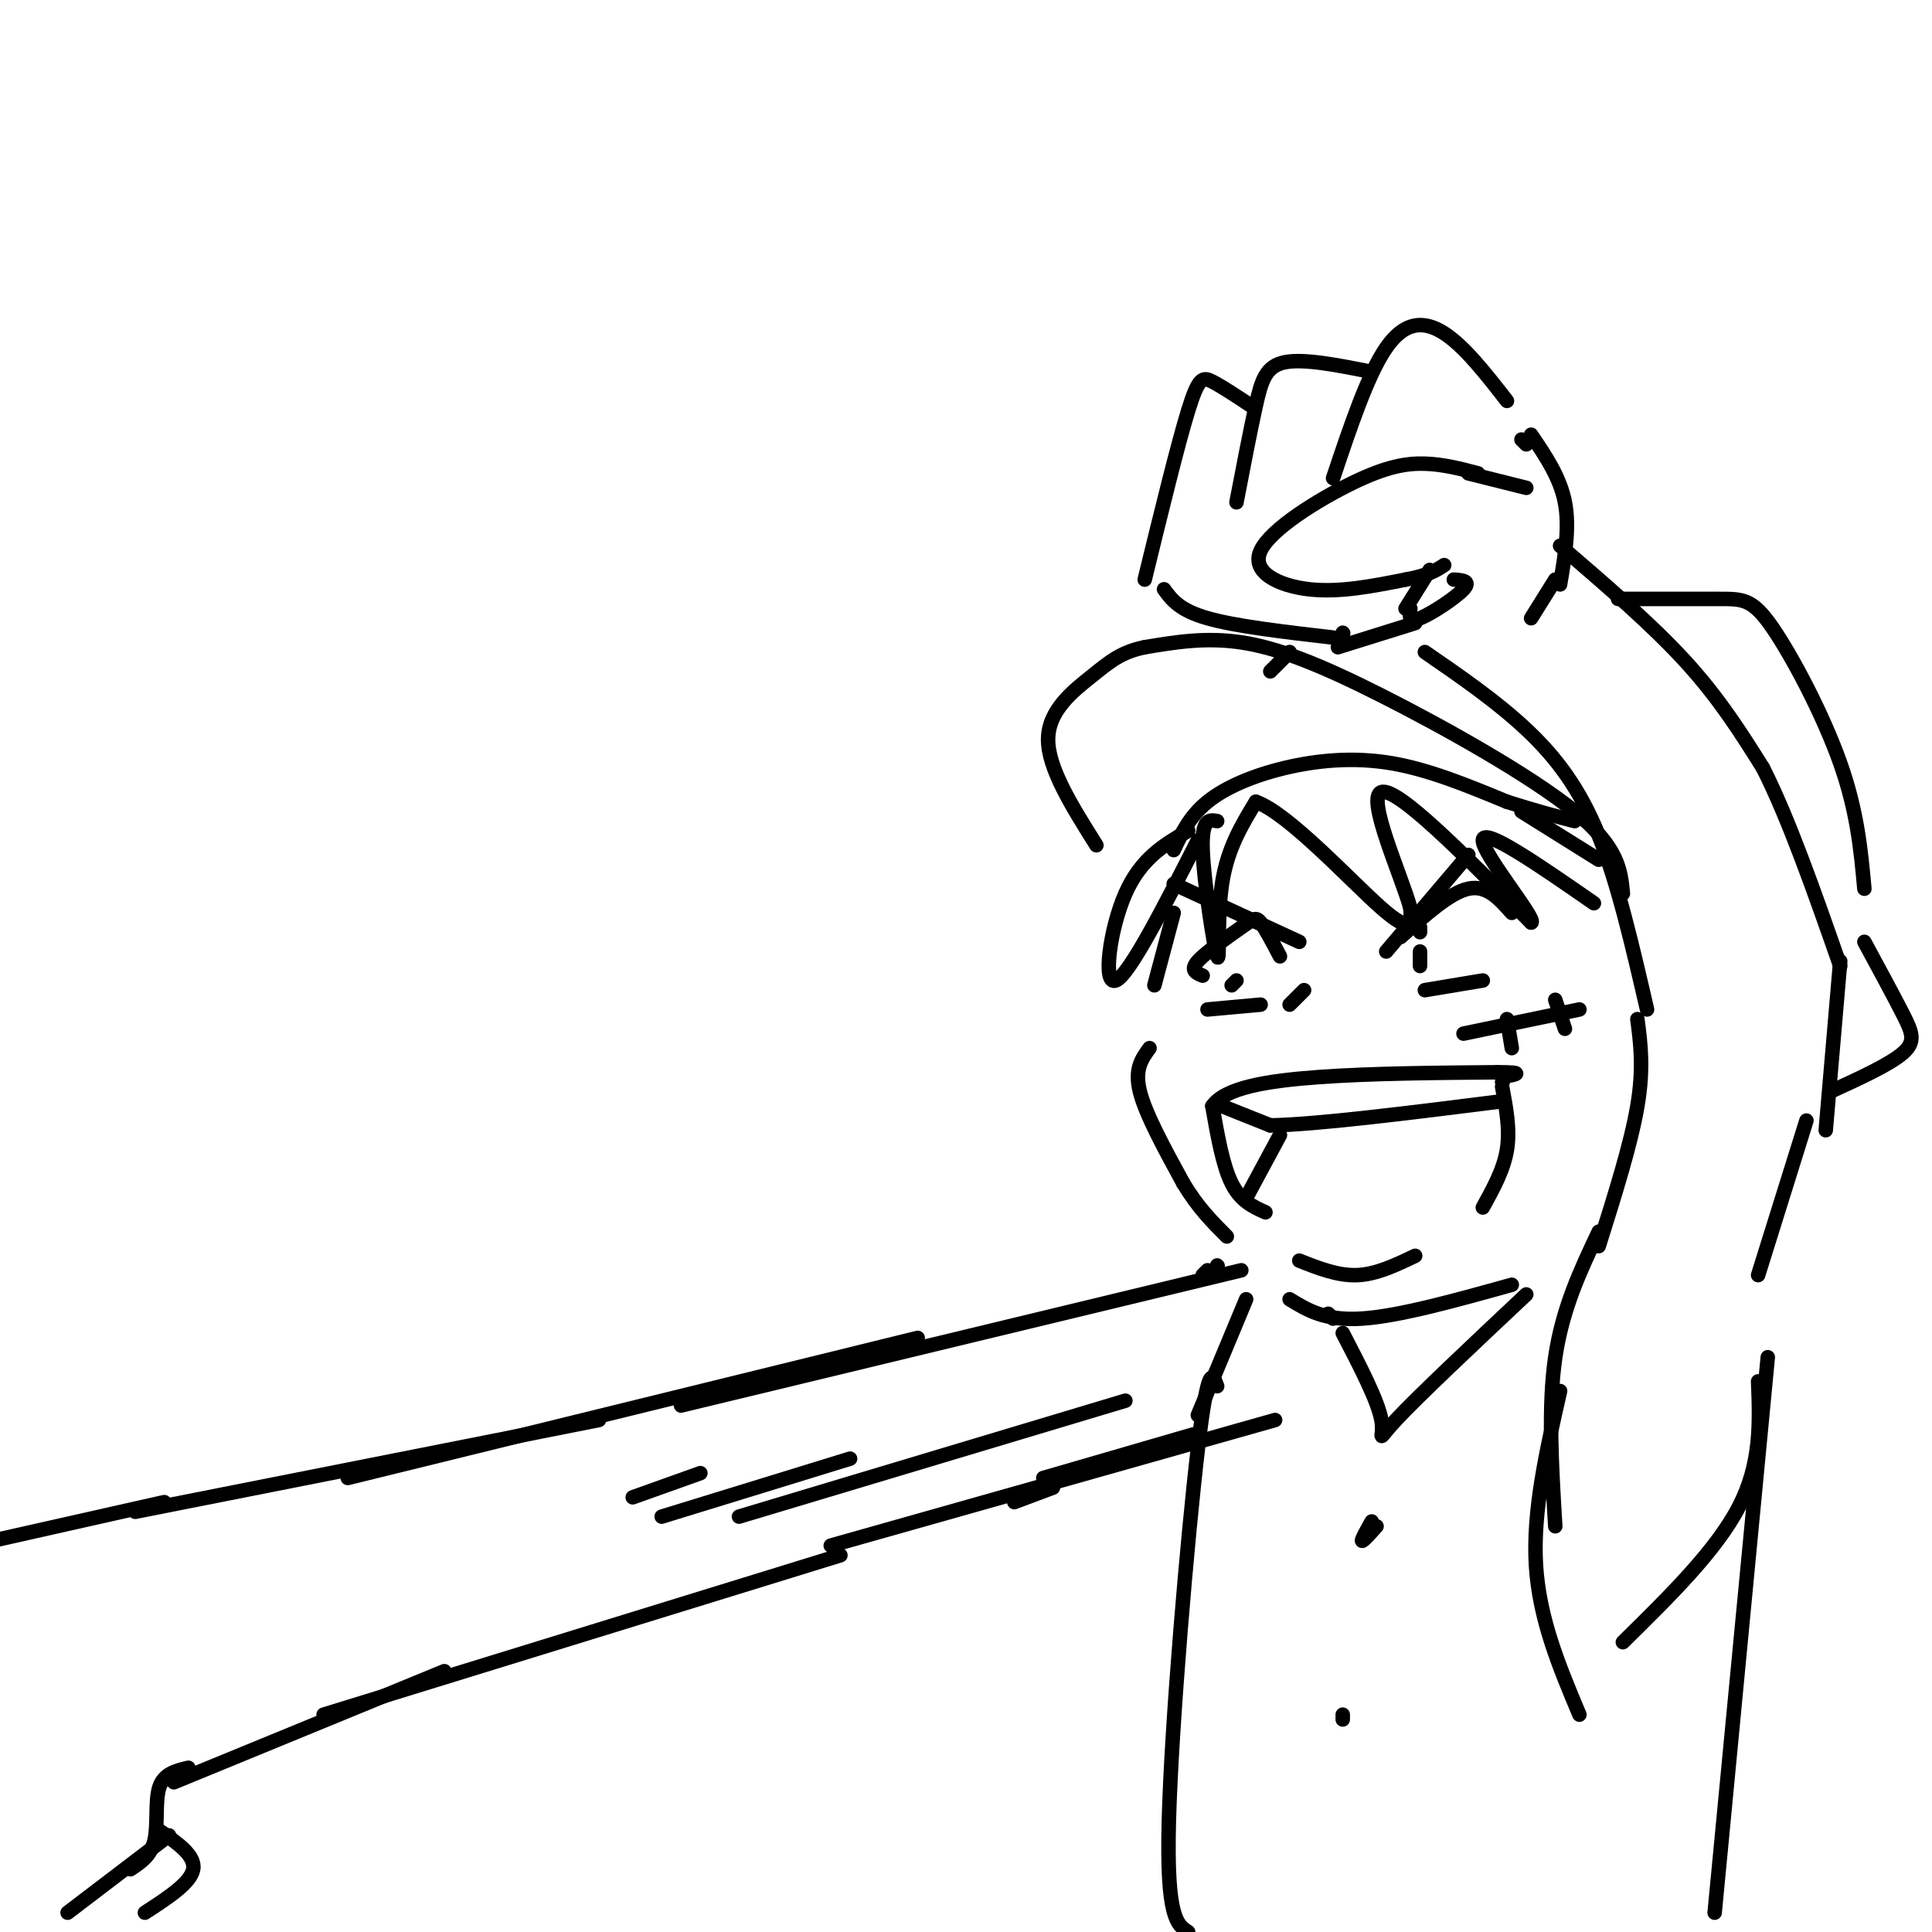 <svg viewBox='0 0 400 400' version='1.1' xmlns='http://www.w3.org/2000/svg' xmlns:xlink='http://www.w3.org/1999/xlink'><g fill='none' stroke='#000000' stroke-width='3' stroke-linecap='round' stroke-linejoin='round'><path d='M306,98c-3.574,-0.941 -7.148,-1.882 -11,-2c-3.852,-0.118 -7.981,0.587 -15,4c-7.019,3.413 -16.928,9.534 -19,14c-2.072,4.466 3.694,7.276 10,8c6.306,0.724 13.153,-0.638 20,-2'/><path d='M291,120c4.667,-0.833 6.333,-1.917 8,-3'/><path d='M312,83c-4.400,-5.644 -8.800,-11.289 -13,-14c-4.200,-2.711 -8.200,-2.489 -12,3c-3.800,5.489 -7.400,16.244 -11,27'/><path d='M284,77c-7.022,-1.400 -14.044,-2.800 -18,-2c-3.956,0.800 -4.844,3.800 -6,9c-1.156,5.200 -2.578,12.600 -4,20'/><path d='M259,84c-3.022,-2.000 -6.044,-4.000 -8,-5c-1.956,-1.000 -2.844,-1.000 -5,6c-2.156,7.000 -5.578,21.000 -9,35'/><path d='M241,122c1.583,2.167 3.167,4.333 9,6c5.833,1.667 15.917,2.833 26,4'/><path d='M278,131c0.000,0.000 0.100,0.100 0.1,0.1'/><path d='M277,134c0.000,0.000 16.000,-5.000 16,-5'/><path d='M315,91c0.000,0.000 1.000,1.000 1,1'/><path d='M304,98c0.000,0.000 12.000,3.000 12,3'/><path d='M317,90c3.000,4.417 6.000,8.833 7,14c1.000,5.167 0.000,11.083 -1,17'/><path d='M323,113c9.500,8.167 19.000,16.333 26,24c7.000,7.667 11.500,14.833 16,22'/><path d='M365,159c5.333,10.500 10.667,25.750 16,41'/><path d='M295,135c7.422,5.111 14.844,10.222 21,16c6.156,5.778 11.044,12.222 15,22c3.956,9.778 6.978,22.889 10,36'/><path d='M381,199c0.000,0.000 -3.000,35.000 -3,35'/><path d='M339,211c0.667,5.083 1.333,10.167 0,18c-1.333,7.833 -4.667,18.417 -8,29'/><path d='M374,232c0.000,0.000 -10.000,32.000 -10,32'/><path d='M292,126c-0.200,1.467 -0.400,2.933 2,2c2.400,-0.933 7.400,-4.267 9,-6c1.600,-1.733 -0.200,-1.867 -2,-2'/><path d='M296,118c0.000,0.000 -5.000,8.000 -5,8'/><path d='M322,120c0.000,0.000 -5.000,8.000 -5,8'/><path d='M331,255c-3.750,7.917 -7.500,15.833 -9,26c-1.500,10.167 -0.750,22.583 0,35'/><path d='M336,185c-0.446,-4.804 -0.893,-9.607 -10,-17c-9.107,-7.393 -26.875,-17.375 -40,-24c-13.125,-6.625 -21.607,-9.893 -29,-11c-7.393,-1.107 -13.696,-0.054 -20,1'/><path d='M237,134c-4.929,1.000 -7.250,3.000 -11,6c-3.750,3.000 -8.929,7.000 -9,13c-0.071,6.000 4.964,14.000 10,22'/><path d='M243,176c1.661,-3.512 3.321,-7.024 7,-10c3.679,-2.976 9.375,-5.417 16,-7c6.625,-1.583 14.179,-2.310 22,-1c7.821,1.310 15.911,4.655 24,8'/><path d='M312,166c6.333,2.000 10.167,3.000 14,4'/><path d='M246,172c-4.889,2.844 -9.778,5.689 -13,13c-3.222,7.311 -4.778,19.089 -2,18c2.778,-1.089 9.889,-15.044 17,-29'/><path d='M252,170c-1.619,-0.298 -3.238,-0.595 -3,6c0.238,6.595 2.333,20.083 3,22c0.667,1.917 -0.095,-7.738 1,-15c1.095,-7.262 4.048,-12.131 7,-17'/><path d='M260,166c6.600,2.244 19.600,16.356 26,22c6.400,5.644 6.200,2.822 6,0'/><path d='M292,188c-1.778,-6.533 -9.222,-22.867 -6,-24c3.222,-1.133 17.111,12.933 31,27'/><path d='M317,191c1.578,-0.156 -9.978,-14.044 -10,-17c-0.022,-2.956 11.489,5.022 23,13'/><path d='M243,189c0.000,0.000 -4.000,15.000 -4,15'/><path d='M238,217c-1.583,2.167 -3.167,4.333 -2,9c1.167,4.667 5.083,11.833 9,19'/><path d='M245,245c3.000,5.000 6.000,8.000 9,11'/><path d='M269,261c4.000,1.583 8.000,3.167 12,3c4.000,-0.167 8.000,-2.083 12,-4'/><path d='M262,251c-2.583,-1.167 -5.167,-2.333 -7,-6c-1.833,-3.667 -2.917,-9.833 -4,-16'/><path d='M251,229c2.622,-3.778 11.178,-5.222 22,-6c10.822,-0.778 23.911,-0.889 37,-1'/><path d='M310,222c6.333,0.000 3.667,0.500 1,1'/><path d='M311,224c0.000,0.000 0.100,0.100 0.1,0.1'/><path d='M311,225c0.833,4.417 1.667,8.833 1,13c-0.667,4.167 -2.833,8.083 -5,12'/><path d='M258,248c0.000,0.000 7.000,-13.000 7,-13'/><path d='M253,229c0.000,0.000 10.000,4.000 10,4'/><path d='M263,233c9.667,-0.167 28.833,-2.583 48,-5'/><path d='M270,205c0.000,0.000 -3.000,3.000 -3,3'/><path d='M287,197c0.000,0.000 17.000,-20.000 17,-20'/><path d='M290,194c5.083,-4.583 10.167,-9.167 14,-10c3.833,-0.833 6.417,2.083 9,5'/><path d='M295,205c0.000,0.000 12.000,-2.000 12,-2'/><path d='M294,192c0.000,0.000 0.000,1.000 0,1'/><path d='M269,195c0.000,0.000 -26.000,-12.000 -26,-12'/><path d='M294,200c0.000,0.000 0.000,-3.000 0,-3'/><path d='M249,202c-1.345,-0.548 -2.690,-1.095 -1,-3c1.690,-1.905 6.417,-5.167 9,-7c2.583,-1.833 3.024,-2.238 4,-1c0.976,1.238 2.488,4.119 4,7'/><path d='M256,203c0.000,0.000 -1.000,1.000 -1,1'/><path d='M250,209c0.000,0.000 11.000,-1.000 11,-1'/><path d='M303,214c0.000,0.000 24.000,-5.000 24,-5'/><path d='M312,211c0.000,0.000 1.000,6.000 1,6'/><path d='M322,207c0.000,0.000 2.000,6.000 2,6'/><path d='M263,139c0.000,0.000 4.000,-4.000 4,-4'/><path d='M315,168c0.000,0.000 16.000,10.000 16,10'/><path d='M276,273c0.000,0.000 -1.000,-1.000 -1,-1'/><path d='M267,269c3.667,2.250 7.333,4.500 15,4c7.667,-0.500 19.333,-3.750 31,-7'/><path d='M278,276c3.644,7.022 7.289,14.044 8,18c0.711,3.956 -1.511,4.844 3,0c4.511,-4.844 15.756,-15.422 27,-26'/><path d='M323,288c-2.833,12.417 -5.667,24.833 -5,36c0.667,11.167 4.833,21.083 9,31'/><path d='M249,264c0.000,0.000 1.000,-1.000 1,-1'/><path d='M252,262c0.000,0.000 0.100,0.100 0.1,0.1'/><path d='M252,287c-0.933,-2.556 -1.867,-5.111 -4,13c-2.133,18.111 -5.467,56.889 -6,77c-0.533,20.111 1.733,21.556 4,23'/><path d='M257,263c0.000,0.000 -116.000,28.000 -116,28'/><path d='M247,297c0.000,0.000 -31.000,9.000 -31,9'/><path d='M264,294c0.000,0.000 -92.000,26.000 -92,26'/><path d='M233,290c0.000,0.000 -80.000,24.000 -80,24'/><path d='M137,314c0.000,0.000 39.000,-12.000 39,-12'/><path d='M131,310c0.000,0.000 14.000,-5.000 14,-5'/><path d='M190,277c0.000,0.000 -118.000,29.000 -118,29'/><path d='M218,308c0.000,0.000 -8.000,3.000 -8,3'/><path d='M174,322c0.000,0.000 -107.000,33.000 -107,33'/><path d='M124,294c0.000,0.000 -96.000,19.000 -96,19'/><path d='M92,346c0.000,0.000 -56.000,23.000 -56,23'/><path d='M34,311c0.000,0.000 -40.000,9.000 -40,9'/><path d='M39,366c-2.533,0.600 -5.067,1.200 -6,4c-0.933,2.800 -0.267,7.800 -1,11c-0.733,3.200 -2.867,4.600 -5,6'/><path d='M33,379c3.750,2.583 7.500,5.167 7,8c-0.500,2.833 -5.250,5.917 -10,9'/><path d='M35,380c0.000,0.000 -21.000,16.000 -21,16'/><path d='M258,269c0.000,0.000 -10.000,24.000 -10,24'/><path d='M284,315c-1.083,1.917 -2.167,3.833 -2,4c0.167,0.167 1.583,-1.417 3,-3'/><path d='M278,355c0.000,0.000 0.000,1.000 0,1'/><path d='M336,340c9.667,-9.500 19.333,-19.000 24,-28c4.667,-9.000 4.333,-17.500 4,-26'/><path d='M366,281c0.000,0.000 -11.000,115.000 -11,115'/><path d='M386,195c3.044,5.622 6.089,11.244 8,15c1.911,3.756 2.689,5.644 0,8c-2.689,2.356 -8.844,5.178 -15,8'/><path d='M386,184c-0.732,-8.000 -1.464,-16.000 -5,-26c-3.536,-10.000 -9.875,-22.000 -14,-28c-4.125,-6.000 -6.036,-6.000 -11,-6c-4.964,0.000 -12.982,0.000 -21,0'/></g>
</svg>